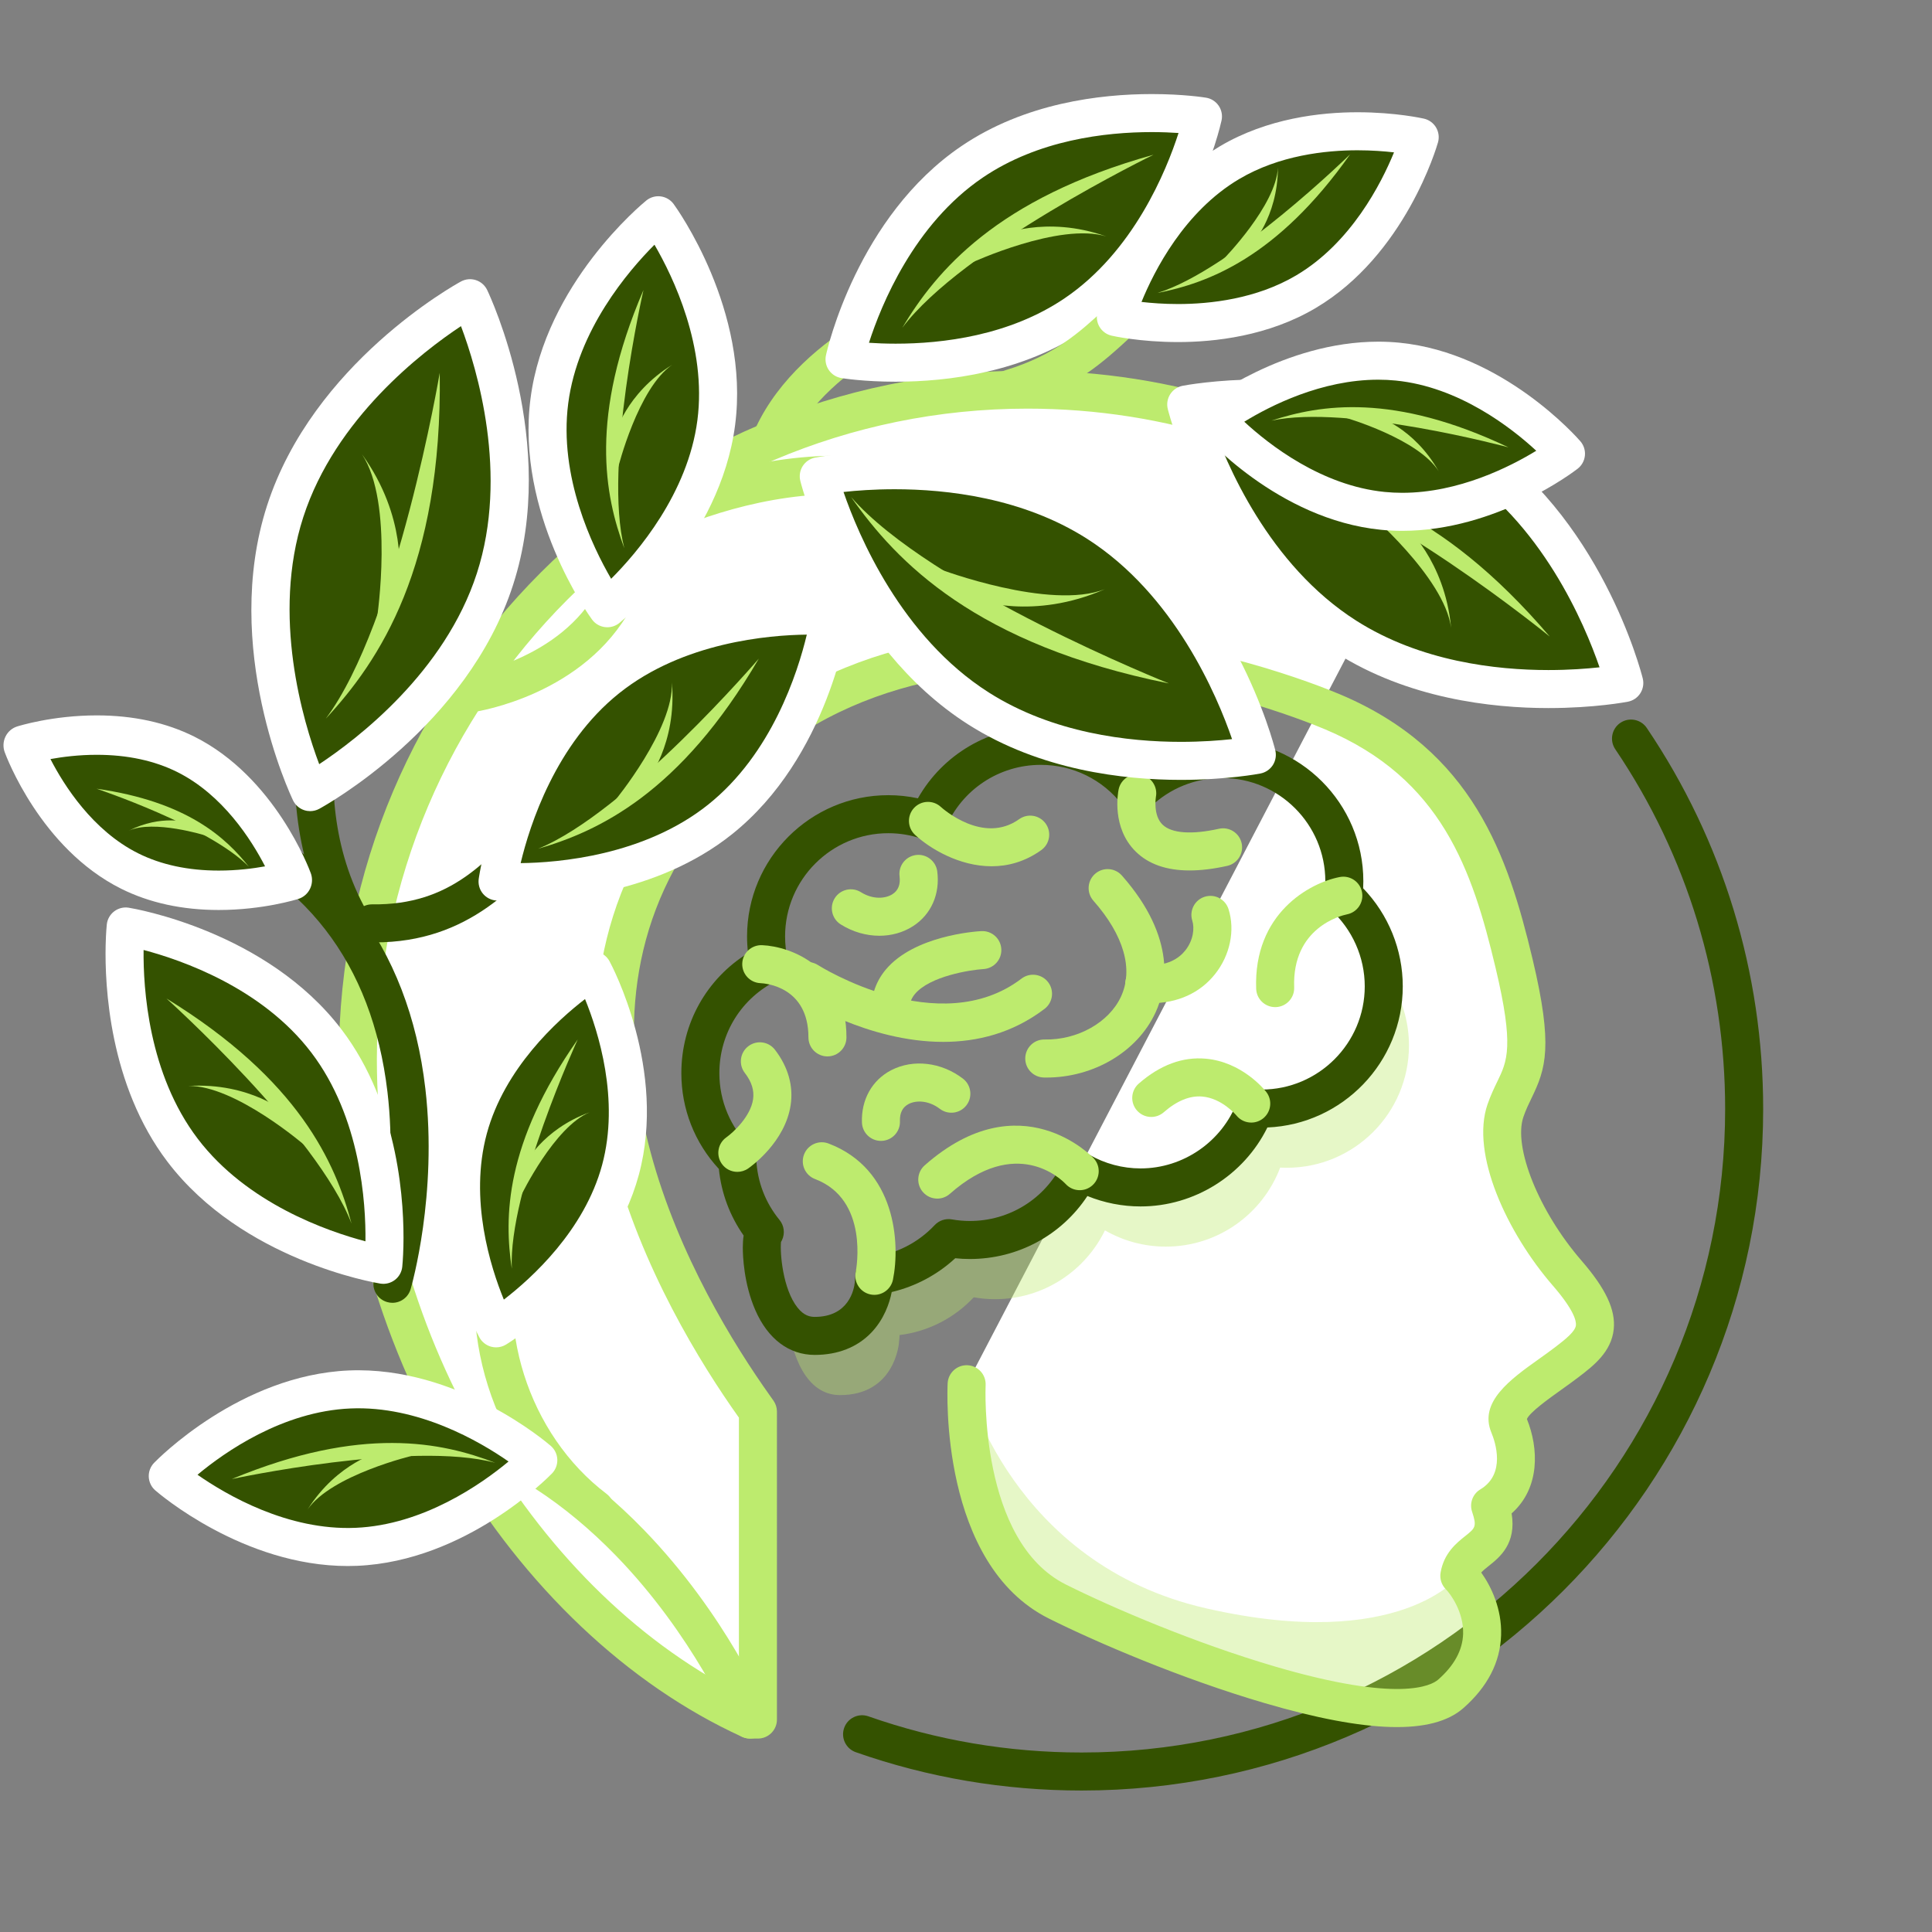 <?xml version="1.0" encoding="UTF-8" standalone="no"?>
<!-- Created with Inkscape (http://www.inkscape.org/) -->

<svg
   version="1.1"
   id="svg2"
   width="300"
   height="300"
   viewBox="0 0 300 300"
   sodipodi:docname="logo.svg"
   inkscape:version="1.2.2 (b0a8486541, 2022-12-01)"
   xmlns:inkscape="http://www.inkscape.org/namespaces/inkscape"
   xmlns:sodipodi="http://sodipodi.sourceforge.net/DTD/sodipodi-0.dtd"
   xmlns="http://www.w3.org/2000/svg"
   xmlns:svg="http://www.w3.org/2000/svg">
  <rect x="0" y="0" width="300" height="300" fill="#808080" stroke="none"/>
  <defs
     id="defs6">
    <clipPath
       clipPathUnits="userSpaceOnUse"
       id="clipPath124">
      <path
         d="M 0,500 H 500 V 0 H 0 Z"
         id="path122" />
    </clipPath>
  </defs>
  <sodipodi:namedview
     id="namedview4"
     pagecolor="#ffffff"
     bordercolor="#666666"
     borderopacity="1.0"
     inkscape:showpageshadow="2"
     inkscape:pageopacity="0.0"
     inkscape:pagecheckerboard="0"
     inkscape:deskcolor="#d1d1d1"
     showgrid="false"
     inkscape:zoom="0.91747102"
     inkscape:cx="232.7049"
     inkscape:cy="306.2767"
     inkscape:window-width="1920"
     inkscape:window-height="1011"
     inkscape:window-x="0"
     inkscape:window-y="32"
     inkscape:window-maximized="1"
     inkscape:current-layer="g120">
    <inkscape:page
       x="0"
       y="0"
       id="page8"
       width="300"
       height="300" />
  </sodipodi:namedview>
  <g
     id="g10"
     inkscape:groupmode="layer"
     inkscape:label="Page 1"
     transform="matrix(1.333,0,0,-1.333,-34.69,610.344)">
    <g
       id="g118">
      <g
         id="g120"
         clip-path="url(#clipPath124)">
        <g
           id="g126"
           transform="matrix(0.546,0,0,0.546,138.621,296.616)">
          <path
             d="m 0,0 c 0,0 -1.825,-35.768 19.344,-46.352 21.169,-10.584 71.902,-30.294 83.946,-19.709 12.043,10.584 4.744,22.264 1.825,25.184 1.095,6.57 9.854,5.109 6.569,14.963 7.3,4.381 5.841,12.773 4.015,17.156 -1.824,4.379 6.205,8.758 12.409,13.504 6.206,4.742 9.49,8.029 0,18.977 -9.488,10.951 -16.06,26.281 -13.139,34.673 2.92,8.396 7.3,8.396 1.824,31.39 -5.474,22.993 -12.774,42.702 -38.686,53.651 C 52.193,154.388 -20.805,174.461 -60.222,120.81 -99.64,67.155 -48.542,0 -44.527,-5.84 v -65.699 h -1.691 c -49.358,22.502 -83.665,83.092 -83.665,140.876 0,78.9 63.962,142.862 142.863,142.862 31.253,0 60.163,-10.036 83.683,-27.061"
             style="fill:#ffffff;fill-opacity:1;fill-rule:nonzero;stroke:none"
             id="path128" />
        </g>
        <g
           id="g130"
           transform="matrix(0.546,0,0,0.546,152.024,249.297)"
           style="fill:#345200;fill-opacity:1">
          <path
             d="m 0,0 c -16.523,0 -32.737,2.75 -48.188,8.176 -2.114,0.742 -3.226,3.056 -2.483,5.172 0.742,2.113 3.057,3.222 5.171,2.482 14.585,-5.121 29.895,-7.719 45.5,-7.719 75.702,0 137.29,61.588 137.29,137.291 0,27.514 -8.106,54.056 -23.444,76.759 -1.254,1.856 -0.766,4.377 1.09,5.631 1.856,1.253 4.377,0.767 5.631,-1.09 16.248,-24.049 24.835,-52.161 24.835,-81.3 C 145.402,65.227 80.176,0 0,0"
             style="fill:#345200;fill-opacity:1;fill-rule:nonzero;stroke:none"
             id="path132" />
        </g>
        <g
           id="g134"
           transform="matrix(0.546,0,0,0.546,116.096,404.967)"
           style="fill:#bdeb6e;fill-opacity:1">
          <path
             d="m 0,0 c -0.579,0 -1.167,0.125 -1.727,0.388 -2.026,0.955 -2.894,3.372 -1.94,5.398 9.869,20.94 37.072,30.133 38.225,30.515 2.126,0.706 4.421,-0.451 5.125,-2.578 C 40.385,31.596 39.231,29.303 37.106,28.6 36.798,28.496 12.031,20.066 3.672,2.328 2.98,0.86 1.521,0 0,0"
             style="fill:#bdeb6e;fill-opacity:1;fill-rule:nonzero;stroke:none"
             id="path136" />
        </g>
        <g
           id="g138"
           transform="matrix(0.546,0,0,0.546,196.001,274.302)">
          <path
             d="m 0,0 c 2.919,-2.92 10.219,-14.6 -1.825,-25.184 -12.044,-10.586 -62.777,9.125 -83.946,19.709 -21.169,10.584 -19.344,46.352 -19.344,46.352 0,0 9.666,-38.34 51.128,-47.805 C -12.526,-16.393 0,0 0,0"
             style="fill:#bdea6e;fill-opacity:0.38;fill-rule:nonzero;stroke:none"
             id="path140" />
        </g>
        <g
           id="g142"
           transform="matrix(0.546,0,0,0.546,114.314,255.35)">
          <path
             d="m 0,0 h -1.691 c -0.58,0 -1.155,0.125 -1.683,0.365 -24.367,11.11 -46.442,32.01 -62.158,58.85 -15.4,26.297 -23.88,56.738 -23.88,85.718 0,81.01 65.908,146.919 146.919,146.919 31.149,0 60.908,-9.625 86.061,-27.833 1.815,-1.314 2.221,-3.849 0.908,-5.664 -1.314,-1.815 -3.848,-2.222 -5.665,-0.907 -23.76,17.199 -51.874,26.291 -81.304,26.291 -76.538,0 -138.807,-62.268 -138.807,-138.806 0,-56.341 32.242,-112.378 77.244,-135.236 v 58.772 c -16.395,23.052 -50.574,81.791 -14.907,130.338 46.024,62.643 133.367,28.107 143.176,23.963 28.331,-11.972 35.816,-34.452 41.054,-56.449 4.443,-18.661 2.816,-23.427 -0.208,-29.659 -0.617,-1.273 -1.201,-2.476 -1.731,-4.002 -2.246,-6.455 3.304,-20.219 12.373,-30.683 5.186,-5.985 7.31,-10.497 6.887,-14.631 -0.5,-4.885 -4.376,-7.846 -7.49,-10.227 -1.242,-0.951 -2.542,-1.877 -3.798,-2.773 -2.496,-1.782 -6.614,-4.719 -7.237,-6.174 2.501,-6.182 2.888,-14.67 -3.261,-20.139 1.069,-6.469 -2.573,-9.367 -4.861,-11.187 -0.749,-0.596 -1.267,-1.026 -1.624,-1.426 2.137,-2.984 4.422,-7.775 4.242,-13.348 C 158.373,16.271 155.66,11.027 150.495,6.488 143.985,0.77 130.127,1.119 108.127,7.559 90.41,12.744 72.237,20.527 62.057,25.615 38.784,37.254 40.396,74.234 40.477,75.803 c 0.114,2.236 2.032,3.959 4.257,3.843 2.236,-0.115 3.957,-2.017 3.845,-4.253 -0.017,-0.332 -1.419,-33.258 17.107,-42.522 9.878,-4.939 27.518,-12.494 44.72,-17.527 26.363,-7.715 33.251,-4.065 34.733,-2.762 3.414,3 5.2,6.279 5.313,9.75 0.148,4.621 -2.676,8.518 -3.678,9.518 -0.927,0.927 -1.349,2.244 -1.133,3.535 0.698,4.187 3.437,6.367 5.249,7.808 2.15,1.711 2.536,2.018 1.474,5.207 -0.602,1.803 0.131,3.782 1.761,4.76 5.498,3.299 3.194,10.11 2.357,12.117 -2.718,6.526 4.096,11.385 10.107,15.672 1.203,0.858 2.446,1.744 3.582,2.614 2.216,1.695 4.215,3.32 4.347,4.611 0.096,0.928 -0.421,3.267 -4.947,8.488 -9.7,11.195 -17.592,28.068 -13.905,38.664 0.686,1.975 1.434,3.516 2.094,4.876 2.098,4.324 3.615,7.447 -0.385,24.239 -4.954,20.806 -11.458,40.352 -36.32,50.856 -9.204,3.889 -91.143,36.334 -133.481,-21.294 -32.555,-44.312 -0.347,-99.294 15.012,-120.878 0.328,-0.461 0.583,-0.82 0.756,-1.07 0.465,-0.678 0.714,-1.479 0.714,-2.299 V 4.057 C 4.056,1.816 2.24,0 0,0"
             style="fill:#bdeb6e;fill-opacity:1;fill-rule:nonzero;stroke:none"
             id="path144" />
        </g>
        <g
           id="g146"
           transform="matrix(0.546,0,0,0.546,182.829,383.704)"
           style="fill:#345200;fill-opacity:1">
          <path
             d="m 0,0 c -25.812,16.41 -34.112,49.561 -34.112,49.561 0,0 33.538,6.543 59.35,-9.872 C 51.05,23.276 59.351,-9.873 59.351,-9.873 59.351,-9.873 25.809,-16.415 0,0"
             style="fill:#345200;fill-opacity:1;fill-rule:nonzero;stroke:none"
             id="path148" />
        </g>
        <g
           id="g150"
           transform="matrix(0.546,0,0,0.546,167.092,408.928)">
          <path
             d="m 0,0 c 3.173,-9.221 12.288,-30.886 31.004,-42.785 13.681,-8.701 29.836,-10.528 40.98,-10.528 4.427,0 8.204,0.29 10.911,0.584 C 79.723,-43.508 70.606,-21.843 51.89,-9.941 38.211,-1.242 22.057,0.584 10.914,0.584 6.484,0.584 2.708,0.295 0,0 m 71.984,-61.424 c -12.221,0 -30.007,2.046 -45.333,11.794 -26.867,17.081 -35.514,50.579 -35.87,51.997 -0.269,1.079 -0.085,2.223 0.513,3.161 0.597,0.94 1.554,1.592 2.646,1.805 0.286,0.056 7.098,1.363 16.974,1.363 12.219,0 30.003,-2.046 45.329,-11.792 26.868,-17.085 35.516,-50.583 35.87,-52 0.271,-1.08 0.085,-2.223 -0.512,-3.162 -0.597,-0.939 -1.553,-1.592 -2.646,-1.805 -0.285,-0.055 -7.099,-1.361 -16.971,-1.361"
             style="fill:#ffffff;fill-opacity:1;fill-rule:nonzero;stroke:none"
             id="path152" />
        </g>
        <g
           id="g154"
           transform="matrix(0.546,0,0,0.546,174.417,402.676)"
           style="fill:#bdeb6e;fill-opacity:1">
          <path
             d="M 0,0 C 14.665,-1.519 35.186,-6.956 58.861,-34.72 58.861,-34.72 21.948,-4.643 0,0"
             style="fill:#bdeb6e;fill-opacity:1;fill-rule:nonzero;stroke:none"
             id="path156" />
        </g>
        <g
           id="g158"
           transform="matrix(0.546,0,0,0.546,185.195,398.355)"
           style="fill:#bdeb6e;fill-opacity:1">
          <path
             d="M 0,0 C 0,0 16.603,-14.079 18.071,-24.917 16.703,-10.406 8.153,-3.103 8.153,-3.103 Z"
             style="fill:#bdeb6e;fill-opacity:1;fill-rule:nonzero;stroke:none"
             id="path160" />
        </g>
        <g
           id="g162"
           transform="matrix(0.546,0,0,0.546,116.005,310.885)"
           style="fill:#bdeb6e;fill-opacity:1">
          <path
             d="M 0,0 C -0.076,2.434 0.194,4.115 0.624,4.111 -0.367,5.32 -1.237,6.631 -2,8.006 -1.759,5.184 -1.07,2.494 0,0"
             style="fill:#bdeb6e;fill-opacity:1;fill-rule:nonzero;stroke:none"
             id="path164" />
        </g>
        <g
           id="g166"
           transform="matrix(0.546,0,0,0.546,113.143,321.441)">
          <path
             d="m 0,0 c -1.819,1.773 -3.382,3.811 -4.625,6.051 0.517,-6 3.062,-11.42 6.952,-15.569 C 0.991,-6.592 0.166,-3.385 0,0"
             style="fill:#caf9f4;fill-opacity:1;fill-rule:nonzero;stroke:none"
             id="path168" />
        </g>
        <g
           id="g170"
           transform="matrix(0.546,0,0,0.546,185.392,350.521)"
           style="fill:#bdeb6e;fill-opacity:1">
          <path
             d="M 0,0 C -0.478,3.077 -1.495,5.975 -2.949,8.598 -2.885,7.853 -2.845,7.102 -2.845,6.341 -2.845,5.297 -2.914,4.271 -3.032,3.26 -1.931,2.264 -0.919,1.17 0,0"
             style="fill:#bdeb6e;fill-opacity:1;fill-rule:nonzero;stroke:none"
             id="path172" />
        </g>
        <g
           id="g174"
           transform="matrix(0.546,0,0,0.546,188.374,342.965)"
           style="fill:#bdeb6e;fill-opacity:0.38">
          <path
             d="m 0,0 c 0.063,-0.742 0.104,-1.49 0.104,-2.248 0,-14.402 -11.675,-26.077 -26.076,-26.077 -0.469,0 -0.936,0.013 -1.4,0.039 -3.724,-9.854 -13.24,-16.861 -24.396,-16.861 -4.731,0 -9.164,1.265 -12.989,3.468 -4.229,-8.691 -13.144,-14.685 -23.461,-14.685 -1.546,0 -3.058,0.142 -4.53,0.4 -4.071,-4.344 -9.61,-7.287 -15.827,-8.049 0.001,-0.273 -0.061,-0.935 -0.096,-1.248 0.023,-0.459 -0.864,-11.564 -12.615,-11.564 -3.633,0 -6.187,2.14 -7.937,5.092 0.746,-6.526 3.668,-15.457 11.092,-15.457 11.751,0 12.638,11.105 12.615,11.564 0.034,0.313 0.097,0.975 0.096,1.248 6.216,0.76 11.755,3.705 15.828,8.049 1.471,-0.258 2.984,-0.4 4.529,-0.4 10.316,0 19.231,5.994 23.46,14.685 3.826,-2.203 8.259,-3.469 12.99,-3.469 11.156,0 20.672,7.008 24.396,16.862 0.463,-0.026 0.931,-0.039 1.4,-0.039 14.401,0 26.076,11.673 26.076,26.077 C 3.259,-8.035 2.071,-3.739 0,0"
             style="fill:#bdeb6e;fill-opacity:0.38;fill-rule:nonzero;stroke:none"
             id="path176" />
        </g>
        <g
           id="g178"
           transform="matrix(0.546,0,0,0.546,115.387,312.162)"
           style="fill:#345200;fill-opacity:1">
          <path
             d="m 0,0 c -0.16,-0.02 -0.323,-0.031 -0.487,-0.031 0.168,0 0.33,0.011 0.487,0.031 m 2.957,1.898 c -0.238,-2.427 0.396,-10.043 3.508,-13.984 1.402,-1.775 2.714,-2.002 3.7,-2.002 7.289,0 8.381,5.891 8.541,7.363 0,0.133 0.005,0.27 0.017,0.411 0.011,0.127 0.027,0.253 0.047,0.375 0.022,0.209 0.045,0.47 0.051,0.636 -0.013,2.059 1.519,3.746 3.563,3.996 5.092,0.623 9.836,3.037 13.36,6.797 0.936,0.998 2.312,1.457 3.657,1.221 1.289,-0.225 2.578,-0.338 3.832,-0.338 8.499,0 16.091,4.752 19.813,12.402 0.494,1.012 1.383,1.774 2.458,2.104 1.078,0.33 2.24,0.197 3.214,-0.363 3.326,-1.914 7.118,-2.928 10.965,-2.928 9.104,0 17.383,5.723 20.603,14.24 0.624,1.652 2.234,2.721 4.009,2.615 0.392,-0.019 0.788,-0.031 1.184,-0.031 12.142,0 22.021,9.878 22.021,22.021 0,6.212 -2.647,12.168 -7.263,16.339 -0.975,0.881 -1.462,2.179 -1.309,3.483 0.109,0.915 0.16,1.768 0.16,2.607 0,12.142 -9.879,22.021 -22.02,22.021 -5.722,0 -11.146,-2.191 -15.274,-6.168 -0.828,-0.798 -1.957,-1.206 -3.106,-1.124 -1.147,0.083 -2.207,0.649 -2.913,1.558 -4.209,5.426 -10.552,8.538 -17.4,8.538 -8.898,0 -16.872,-5.302 -20.315,-13.508 -0.826,-1.97 -3.036,-2.96 -5.057,-2.268 -2.31,0.793 -4.717,1.195 -7.154,1.195 -12.142,0 -22.019,-9.877 -22.019,-22.019 0,-1.611 0.18,-3.236 0.537,-4.83 0.41,-1.832 -0.492,-3.707 -2.179,-4.53 -7.636,-3.726 -12.379,-11.314 -12.379,-19.8 0,-5.986 2.365,-11.585 6.659,-15.771 0.734,-0.715 1.17,-1.681 1.219,-2.705 C -2.081,14.713 -0.368,10.268 2.64,6.596 3.634,5.383 3.84,3.707 3.169,2.289 3.105,2.154 3.034,2.025 2.957,1.898 m 7.208,-24.099 c -5.492,0 -9.997,3.389 -12.683,9.541 -2.481,5.683 -2.673,11.67 -2.673,13.369 0,0.945 0.059,1.799 0.176,2.562 -2.961,4.219 -4.766,9.067 -5.282,14.208 -5.175,5.583 -8.006,12.785 -8.006,20.448 0,10.576 5.382,20.13 14.233,25.601 -0.141,1.184 -0.213,2.373 -0.213,3.559 0,16.614 13.517,30.132 30.132,30.132 2.13,0 4.245,-0.225 6.317,-0.67 5.309,9.368 15.246,15.25 26.209,15.25 7.96,0 15.418,-3.07 21.013,-8.538 5.117,3.72 11.261,5.733 17.68,5.733 16.615,0 30.133,-13.516 30.133,-30.132 0,-0.5 -0.014,-1.002 -0.04,-1.508 5.393,-5.596 8.451,-13.11 8.451,-20.921 0,-16.197 -12.845,-29.451 -28.883,-30.109 C 101.708,16.141 91.176,9.477 79.683,9.477 75.782,9.477 71.92,10.238 68.329,11.699 62.786,3.32 53.493,-1.74 43.233,-1.74 c -1.023,0 -2.06,0.054 -3.099,0.164 -3.826,-3.535 -8.508,-6.022 -13.555,-7.211 -0.455,-2.338 -1.627,-5.815 -4.366,-8.668 -2.977,-3.106 -7.143,-4.746 -12.048,-4.746"
             style="fill:#345200;fill-opacity:1;fill-rule:nonzero;stroke:none"
             id="path180" />
        </g>
        <g
           id="g182"
           transform="matrix(0.546,0,0,0.546,141.533,356.962)"
           style="fill:#bdeb6e;fill-opacity:1">
          <path
             d="m 0,0 c -6.913,0 -13.169,3.78 -16.329,6.702 -1.645,1.521 -1.746,4.087 -0.225,5.732 1.518,1.641 4.078,1.745 5.721,0.233 0.401,-0.363 9.067,-8.081 16.714,-2.62 1.821,1.303 4.355,0.88 5.658,-0.943 C 12.841,7.281 12.418,4.748 10.596,3.446 7.105,0.953 3.471,0 0,0"
             style="fill:#bdeb6e;fill-opacity:1;fill-rule:nonzero;stroke:none"
             id="path184" />
        </g>
        <g
           id="g186"
           transform="matrix(0.546,0,0,0.546,164.596,356.474)"
           style="fill:#bdeb6e;fill-opacity:1">
          <path
             d="m 0,0 c -4.91,0 -8.752,1.339 -11.472,4.01 -5.156,5.061 -3.836,12.434 -3.669,13.259 0.447,2.195 2.591,3.611 4.783,3.168 2.185,-0.445 3.6,-2.568 3.173,-4.752 -0.02,-0.12 -0.633,-3.929 1.421,-5.912 C -3.835,7.911 0.44,7.598 6.269,8.896 8.461,9.38 10.623,8.002 11.108,5.815 11.594,3.629 10.216,1.462 8.029,0.976 5.098,0.324 2.42,0 0,0"
             style="fill:#bdeb6e;fill-opacity:1;fill-rule:nonzero;stroke:none"
             id="path188" />
        </g>
        <g
           id="g190"
           transform="matrix(0.546,0,0,0.546,171.781,327.105)"
           style="fill:#bdeb6e;fill-opacity:1">
          <path
             d="m 0,0 c -1.187,0 -2.362,0.518 -3.162,1.512 -0.087,0.105 -3.106,3.693 -7.313,4.043 -2.637,0.224 -5.397,-0.907 -8.189,-3.352 -1.686,-1.474 -4.248,-1.305 -5.724,0.383 -1.475,1.685 -1.304,4.248 0.382,5.724 4.547,3.978 9.375,5.766 14.318,5.319 7.6,-0.687 12.344,-6.4 12.86,-7.049 C 4.566,4.826 4.274,2.275 2.521,0.881 1.775,0.287 0.885,0 0,0"
             style="fill:#bdeb6e;fill-opacity:1;fill-rule:nonzero;stroke:none"
             id="path192" />
        </g>
        <g
           id="g194"
           transform="matrix(0.546,0,0,0.546,122.412,334.813)"
           style="fill:#bdeb6e;fill-opacity:1">
          <path
             d="m 0,0 c -2.24,0 -4.056,1.815 -4.056,4.056 0,10.823 -9.191,11.526 -10.238,11.571 -2.239,0.096 -3.976,1.987 -3.881,4.225 0.095,2.238 1.991,3.96 4.225,3.879 C -7.722,23.466 4.056,19.013 4.056,4.056 4.056,1.815 2.24,0 0,0"
             style="fill:#bdeb6e;fill-opacity:1;fill-rule:nonzero;stroke:none"
             id="path196" />
        </g>
        <g
           id="g198"
           transform="matrix(0.546,0,0,0.546,111.917,321.363)"
           style="fill:#bdeb6e;fill-opacity:1">
          <path
             d="m 0,0 c -1.281,0 -2.541,0.605 -3.33,1.736 -1.279,1.832 -0.834,4.356 0.994,5.639 1.397,0.992 5.134,4.375 5.689,8.092 0.283,1.894 -0.293,3.741 -1.76,5.641 -1.368,1.775 -1.04,4.322 0.734,5.69 1.773,1.368 4.32,1.04 5.689,-0.734 2.821,-3.657 3.98,-7.757 3.351,-11.855 C 10.17,6.41 3.118,1.289 2.317,0.73 1.61,0.238 0.801,0 0,0"
             style="fill:#bdeb6e;fill-opacity:1;fill-rule:nonzero;stroke:none"
             id="path200" />
        </g>
        <g
           id="g202"
           transform="matrix(0.546,0,0,0.546,135.206,318.248)"
           style="fill:#bdeb6e;fill-opacity:1">
          <path
             d="M 0,0 C -1.124,0 -2.242,0.465 -3.045,1.375 -4.525,3.055 -4.363,5.617 -2.684,7.1 17.79,25.144 33.227,8.76 33.379,8.592 34.892,6.941 34.78,4.375 33.127,2.861 31.484,1.355 28.931,1.459 27.416,3.094 26.358,4.211 16.823,13.479 2.681,1.014 1.909,0.334 0.953,0 0,0"
             style="fill:#bdeb6e;fill-opacity:1;fill-rule:nonzero;stroke:none"
             id="path204" />
        </g>
        <g
           id="g206"
           transform="matrix(0.546,0,0,0.546,174.565,340.554)"
           style="fill:#bdeb6e;fill-opacity:1">
          <path
             d="m 0,0 c -2.174,-0.001 -3.973,1.722 -4.051,3.911 -0.574,16.058 11.417,22.619 17.838,23.845 2.206,0.419 4.326,-1.024 4.745,-3.224 0.419,-2.192 -1.013,-4.31 -3.202,-4.74 C 14.104,19.539 3.599,16.991 4.056,4.2 4.136,1.962 2.386,0.082 0.147,0.002 0.099,0.001 0.049,0 0,0"
             style="fill:#bdeb6e;fill-opacity:1;fill-rule:nonzero;stroke:none"
             id="path208" />
        </g>
        <g
           id="g210"
           transform="matrix(0.546,0,0,0.546,127.877,307.037)"
           style="fill:#bdeb6e;fill-opacity:1">
          <path
             d="m 0,0 c -0.269,0 -0.541,0.025 -0.813,0.082 -2.192,0.445 -3.608,2.58 -3.168,4.773 0.13,0.663 2.884,15.459 -8.674,19.852 -2.094,0.795 -3.146,3.139 -2.35,5.232 0.796,2.094 3.137,3.147 5.232,2.35 C 4.657,26.807 5.526,10.895 3.97,3.248 3.579,1.324 1.888,0 0,0"
             style="fill:#bdeb6e;fill-opacity:1;fill-rule:nonzero;stroke:none"
             id="path212" />
        </g>
        <g
           id="g214"
           transform="matrix(0.546,0,0,0.546,135.899,336.505)"
           style="fill:#bdeb6e;fill-opacity:1">
          <path
             d="m 0,0 c -16.021,0 -30.257,9.016 -31.112,9.567 -1.883,1.214 -2.424,3.725 -1.21,5.607 1.213,1.881 3.721,2.423 5.604,1.212 0.305,-0.196 25.845,-16.268 43.421,-2.887 1.781,1.357 4.327,1.013 5.684,-0.77 C 23.744,10.946 23.398,8.401 21.616,7.044 14.754,1.82 7.196,0 0,0"
             style="fill:#bdeb6e;fill-opacity:1;fill-rule:nonzero;stroke:none"
             id="path216" />
        </g>
        <g
           id="g218"
           transform="matrix(0.546,0,0,0.546,129.789,337.437)"
           style="fill:#bdeb6e;fill-opacity:1">
          <path
             d="m 0,0 c -2.025,0 -3.777,1.516 -4.022,3.577 -0.451,3.787 0.574,7.295 2.962,10.146 6.025,7.186 18.914,8.121 20.363,8.203 2.244,0.123 4.154,-1.581 4.281,-3.818 0.127,-2.234 -1.579,-4.149 -3.812,-4.28 C 16.992,13.66 8.343,12.323 5.151,8.504 4.201,7.367 3.846,6.106 4.033,4.537 4.298,2.313 2.709,0.294 0.485,0.029 0.322,0.01 0.16,0 0,0"
             style="fill:#bdeb6e;fill-opacity:1;fill-rule:nonzero;stroke:none"
             id="path220" />
        </g>
        <g
           id="g222"
           transform="matrix(0.546,0,0,0.546,147.913,332.35)"
           style="fill:#bdeb6e;fill-opacity:1">
          <path
             d="m 0,0 c -0.174,0 -0.349,0.002 -0.523,0.006 -2.24,0.043 -4.021,1.892 -3.979,4.133 0.042,2.239 1.889,4.032 4.132,3.978 7.022,-0.14 13.737,3.629 16.29,9.146 2.699,5.837 0.609,13.106 -5.888,20.469 -1.482,1.68 -1.322,4.244 0.358,5.725 1.679,1.482 4.242,1.321 5.724,-0.357 C 27.928,29.711 25.676,19.031 23.282,13.856 19.426,5.522 10.114,0 0,0"
             style="fill:#bdeb6e;fill-opacity:1;fill-rule:nonzero;stroke:none"
             id="path224" />
        </g>
        <g
           id="g226"
           transform="matrix(0.546,0,0,0.546,160.12,341.013)"
           style="fill:#bdeb6e;fill-opacity:1">
          <path
             d="m 0,0 c -0.59,0 -1.189,0.024 -1.797,0.072 -2.233,0.176 -3.9,2.129 -3.724,4.363 0.177,2.233 2.131,3.903 4.364,3.723 4.648,-0.364 7.16,1.483 8.445,3.098 1.729,2.175 1.993,4.761 1.488,6.36 -0.673,2.136 0.511,4.414 2.646,5.089 2.141,0.677 4.415,-0.511 5.09,-2.646 1.427,-4.52 0.326,-9.828 -2.875,-13.851 C 10.425,2.169 5.63,0 0,0"
             style="fill:#bdeb6e;fill-opacity:1;fill-rule:nonzero;stroke:none"
             id="path228" />
        </g>
        <g
           id="g230"
           transform="matrix(0.546,0,0,0.546,128.643,324.972)"
           style="fill:#bdeb6e;fill-opacity:1">
          <path
             d="m 0,0 c -2.171,0 -3.97,1.719 -4.051,3.906 -0.18,4.875 2.15,9.05 6.233,11.169 4.682,2.429 10.69,1.729 15.299,-1.783 1.783,-1.357 2.127,-3.903 0.77,-5.685 C 16.894,5.824 14.349,5.482 12.567,6.838 10.147,8.682 7.482,8.688 5.916,7.873 4.616,7.199 3.991,5.965 4.056,4.205 4.139,1.967 2.392,0.086 0.152,0.002 0.102,0 0.05,0 0,0"
             style="fill:#bdeb6e;fill-opacity:1;fill-rule:nonzero;stroke:none"
             id="path232" />
        </g>
        <g
           id="g234"
           transform="matrix(0.546,0,0,0.546,128.46,348.867)"
           style="fill:#bdeb6e;fill-opacity:1">
          <path
             d="m 0,0 c -2.796,0 -5.673,0.81 -8.24,2.42 -1.898,1.189 -2.471,3.693 -1.281,5.591 1.189,1.898 3.692,2.472 5.591,1.281 2.576,-1.615 5.23,-1.378 6.717,-0.427 1.234,0.789 1.745,2.074 1.521,3.822 -0.287,2.221 1.284,4.253 3.505,4.54 2.218,0.285 4.255,-1.285 4.541,-3.506 C 12.977,8.881 11.034,4.512 7.16,2.032 5.039,0.675 2.553,0 0,0"
             style="fill:#bdeb6e;fill-opacity:1;fill-rule:nonzero;stroke:none"
             id="path236" />
        </g>
        <g
           id="g238"
           transform="matrix(0.546,0,0,0.546,94.697,391.397)"
           style="fill:#bdeb6e;fill-opacity:1">
          <path
             d="m 0,0 c -1.297,0 -2.571,0.62 -3.356,1.772 -1.26,1.851 -0.785,4.372 1.064,5.633 1.615,1.102 39.999,26.825 79.919,13.102 2.119,-0.728 3.246,-3.035 2.518,-5.154 C 79.417,13.234 77.108,12.105 74.991,12.836 38.972,25.216 2.641,0.948 2.278,0.702 1.58,0.228 0.786,0 0,0"
             style="fill:#bdeb6e;fill-opacity:1;fill-rule:nonzero;stroke:none"
             id="path240" />
        </g>
        <g
           id="g242"
           transform="matrix(0.546,0,0,0.546,139.27,439.023)"
           style="fill:#345200;fill-opacity:1">
          <path
             d="m 0,0 c 21.117,14.313 49.238,9.672 49.238,9.672 0,0 -6.113,-27.835 -27.233,-42.147 -21.12,-14.311 -49.241,-9.671 -49.241,-9.671 0,0 6.115,27.838 27.236,42.146"
             style="fill:#345200;fill-opacity:1;fill-rule:nonzero;stroke:none"
             id="path244" />
        </g>
        <g
           id="g246"
           transform="matrix(0.546,0,0,0.546,127.249,417.943)">
          <path
             d="m 0,0 c 1.581,-0.108 3.514,-0.192 5.702,-0.192 9.921,0 24.229,1.68 36.049,9.69 14.693,9.956 21.696,27.19 24.294,35.258 -1.581,0.108 -3.513,0.193 -5.701,0.193 -9.921,0 -24.228,-1.681 -36.047,-9.691 C 9.604,25.304 2.599,8.068 0,0 m 5.702,-8.305 c -6.819,0 -11.386,0.741 -11.577,0.772 -1.098,0.181 -2.073,0.805 -2.697,1.726 -0.624,0.922 -0.843,2.06 -0.604,3.146 0.264,1.202 6.717,29.592 28.922,44.635 13.522,9.164 29.541,11.088 40.598,11.088 6.819,0 11.385,-0.741 11.575,-0.773 1.099,-0.181 2.075,-0.805 2.699,-1.726 0.624,-0.921 0.841,-2.058 0.603,-3.146 C 74.958,46.216 68.505,17.829 46.302,2.783 32.779,-6.382 16.759,-8.305 5.702,-8.305"
             style="fill:#ffffff;fill-opacity:1;fill-rule:nonzero;stroke:none"
             id="path248" />
        </g>
        <g
           id="g250"
           transform="matrix(0.546,0,0,0.546,187.108,398.364)">
          <path
             d="m 0,0 c -20.705,2.054 -35.907,19.641 -35.907,19.641 0,0 18.361,14.255 39.068,12.198 C 23.866,29.784 39.068,12.197 39.068,12.197 39.068,12.197 20.705,-2.058 0,0"
             style="fill:#345200;fill-opacity:1;fill-rule:nonzero;stroke:none"
             id="path252" />
        </g>
        <g
           id="g254"
           transform="matrix(0.546,0,0,0.546,170.967,408.746)">
          <path
             d="m 0,0 c 5.28,-4.884 16.47,-13.643 29.972,-14.982 1.222,-0.122 2.482,-0.183 3.743,-0.183 12.053,0 23.009,5.568 28.581,8.973 C 57.013,-1.308 45.826,7.445 32.331,8.784 31.108,8.906 29.85,8.968 28.59,8.968 16.479,8.968 5.552,3.404 0,0 m 33.715,-23.277 c -1.527,0 -3.057,0.075 -4.546,0.222 -22.061,2.189 -37.91,20.257 -38.574,21.025 -0.729,0.842 -1.077,1.945 -0.968,3.052 0.109,1.108 0.67,2.122 1.549,2.804 0.697,0.541 17.303,13.254 37.414,13.254 1.526,0 3.055,-0.075 4.542,-0.223 22.061,-2.19 37.912,-20.257 38.576,-21.026 0.728,-0.842 1.077,-1.945 0.967,-3.054 -0.11,-1.106 -0.67,-2.12 -1.548,-2.802 -0.697,-0.541 -17.305,-13.252 -37.412,-13.252"
             style="fill:#ffffff;fill-opacity:1;fill-rule:nonzero;stroke:none"
             id="path256" />
        </g>
        <g
           id="g258"
           transform="matrix(0.546,0,0,0.546,143.815,410.421)"
           style="fill:#bdeb6e;fill-opacity:1">
          <path
             d="m 0,0 c -1.741,0 -3.351,1.13 -3.882,2.883 -0.647,2.144 0.566,4.408 2.709,5.056 10.438,3.156 15.891,8.191 21.163,13.059 7.18,6.63 14.604,13.485 32.506,13.855 2.242,0.034 4.093,-1.733 4.139,-3.972 0.046,-2.24 -1.733,-4.093 -3.972,-4.139 C 37.838,26.437 32.39,21.406 25.493,15.038 19.824,9.804 13.398,3.87 1.176,0.175 0.784,0.057 0.389,0 0,0"
             style="fill:#bdeb6e;fill-opacity:1;fill-rule:nonzero;stroke:none"
             id="path260" />
        </g>
        <g
           id="g262"
           transform="matrix(0.546,0,0,0.546,69.683,348.095)"
           style="fill:#345200;fill-opacity:1">
          <path
             d="m 0,0 c -0.217,0 -0.435,0.001 -0.654,0.004 -2.241,0.03 -4.032,1.869 -4.003,4.109 0.03,2.222 1.84,4.003 4.055,4.003 0.018,0 0.036,0 0.054,-10e-4 16.732,-0.215 24.883,9.242 34.37,20.198 8.338,9.631 16.961,19.589 31.943,22.541 2.198,0.435 4.331,-0.999 4.763,-3.197 0.433,-2.197 -0.997,-4.33 -3.195,-4.762 C 55.088,40.482 47.737,31.992 39.954,23.004 30.611,12.214 20.035,0 0,0"
             style="fill:#345200;fill-opacity:1;fill-rule:nonzero;stroke:none"
             id="path264" />
        </g>
        <g
           id="g266"
           transform="matrix(0.546,0,0,0.546,80.915,374.913)"
           style="fill:#bdeb6e;fill-opacity:1">
          <path
             d="m 0,0 c -1.979,0 -3.71,1.448 -4.008,3.464 -0.326,2.215 1.202,4.274 3.416,4.604 0.344,0.054 19.672,3.201 27.698,18.236 5.911,11.072 4.504,26.053 -4.182,44.529 -0.953,2.026 -0.082,4.443 1.945,5.396 2.027,0.954 4.443,0.083 5.396,-1.945 C 40.116,53.33 41.449,35.88 34.227,22.417 24.198,3.724 1.556,0.185 0.597,0.044 0.396,0.014 0.197,0 0,0"
             style="fill:#bdeb6e;fill-opacity:1;fill-rule:nonzero;stroke:none"
             id="path268" />
        </g>
        <g
           id="g270"
           transform="matrix(0.546,0,0,0.546,178.153,423.896)"
           style="fill:#345200;fill-opacity:1">
          <path
             d="m 0,0 c -17.901,-10.604 -40.565,-5.433 -40.565,-5.433 0,0 6.356,22.359 24.261,32.962 17.903,10.604 40.567,5.432 40.567,5.432 0,0 -6.359,-22.36 -24.263,-32.961"
             style="fill:#345200;fill-opacity:1;fill-rule:nonzero;stroke:none"
             id="path272" />
        </g>
        <g
           id="g274"
           transform="matrix(0.546,0,0,0.546,158.996,422.7)">
          <path
             d="m 0,0 c 2.084,-0.239 4.766,-0.447 7.803,-0.447 6.787,0 16.674,1.062 25.222,6.127 11.674,6.912 18.121,19.572 20.847,26.231 -2.082,0.238 -4.761,0.445 -7.793,0.445 -6.787,0 -16.674,-1.062 -25.224,-6.127 C 9.131,19.286 2.71,6.647 0,0 m 7.803,-8.56 c -8.115,0 -13.934,1.308 -14.178,1.363 -1.085,0.248 -2.021,0.93 -2.588,1.887 -0.566,0.958 -0.716,2.106 -0.411,3.176 0.277,0.977 7.019,24.045 26.096,35.344 10.13,5.999 21.555,7.259 29.357,7.259 8.115,0 13.935,-1.308 14.179,-1.363 1.085,-0.248 2.02,-0.93 2.588,-1.887 0.566,-0.957 0.715,-2.107 0.411,-3.177 C 62.979,33.065 56.236,9.996 37.16,-1.3 27.03,-7.3 15.604,-8.56 7.803,-8.56"
             style="fill:#ffffff;fill-opacity:1;fill-rule:nonzero;stroke:none"
             id="path276" />
        </g>
        <g
           id="g278"
           transform="matrix(0.546,0,0,0.546,90.022,411.172)"
           style="fill:#345200;fill-opacity:1">
          <path
             d="m 0,0 c 3,23.154 23.239,39.612 23.239,39.612 0,0 15.369,-21.074 12.366,-44.229 -3.002,-23.155 -23.241,-39.614 -23.241,-39.614 0,0 -15.369,21.077 -12.364,44.231"
             style="fill:#345200;fill-opacity:1;fill-rule:nonzero;stroke:none"
             id="path280" />
        </g>
        <g
           id="g282"
           transform="matrix(0.546,0,0,0.546,102.263,429.365)">
          <path
             d="m 0,0 c -5.594,-5.6 -16.373,-18.202 -18.401,-33.848 -2.031,-15.646 5.175,-30.581 9.157,-37.424 5.597,5.601 16.375,18.204 18.404,33.849 C 11.188,-21.777 3.982,-6.844 0,0 m -10.059,-81.614 c -0.173,0 -0.348,0.01 -0.522,0.033 -1.103,0.143 -2.1,0.733 -2.755,1.633 -0.667,0.914 -16.286,22.666 -13.109,47.143 3.172,24.477 23.823,41.524 24.701,42.238 0.864,0.702 1.978,1.021 3.081,0.875 C 2.44,10.165 3.437,9.574 4.092,8.676 4.759,7.762 20.378,-13.987 17.205,-38.466 14.03,-62.944 -6.622,-79.991 -7.5,-80.705 c -0.727,-0.592 -1.632,-0.909 -2.559,-0.909"
             style="fill:#ffffff;fill-opacity:1;fill-rule:nonzero;stroke:none"
             id="path284" />
        </g>
        <g
           id="g286"
           transform="matrix(0.546,0,0,0.546,71.734,306.11)"
           style="fill:#345200;fill-opacity:1">
          <path
             d="m 0,0 c -0.375,0 -0.757,0.053 -1.136,0.164 -2.15,0.625 -3.385,2.875 -2.761,5.025 0.054,0.186 5.332,18.756 2.842,39.801 -3.257,27.536 -17.731,46.247 -43.02,55.614 -2.1,0.778 -3.173,3.112 -2.394,5.212 0.778,2.101 3.11,3.174 5.212,2.395 C -13.195,97.817 3.503,76.196 7.032,45.686 9.649,23.049 4.128,3.734 3.892,2.924 3.376,1.15 1.757,0 0,0"
             style="fill:#345200;fill-opacity:1;fill-rule:nonzero;stroke:none"
             id="path288" />
        </g>
        <g
           id="g290"
           transform="matrix(0.546,0,0,0.546,66.815,348.425)"
           style="fill:#345200;fill-opacity:1">
          <path
             d="m 0,0 c -1.417,0 -2.794,0.744 -3.539,2.068 -17.01,30.242 -2.616,64.631 -1.995,66.079 0.883,2.06 3.27,3.013 5.326,2.131 C 1.85,69.396 2.804,67.013 1.923,64.954 1.733,64.505 -11.454,32.687 3.531,6.045 4.63,4.093 3.937,1.62 1.985,0.521 1.356,0.168 0.673,0 0,0"
             style="fill:#345200;fill-opacity:1;fill-rule:nonzero;stroke:none"
             id="path292" />
        </g>
        <g
           id="g294"
           transform="matrix(0.546,0,0,0.546,113.392,255.35)"
           style="fill:#bdeb6e;fill-opacity:1">
          <path
             d="m 0,0 c -1.587,0 -3.095,0.937 -3.745,2.494 -0.135,0.322 -8.326,19.527 -24.877,36.545 -21.851,22.467 -47.311,30.744 -75.677,24.596 -2.19,-0.477 -4.348,0.916 -4.823,3.105 -0.474,2.19 0.916,4.35 3.105,4.824 30.925,6.7 59.762,-2.656 83.391,-27.054 C -5.019,26.328 3.392,6.457 3.741,5.619 4.604,3.553 3.628,1.178 1.561,0.314 1.05,0.1 0.521,0 0,0"
             style="fill:#bdeb6e;fill-opacity:1;fill-rule:nonzero;stroke:none"
             id="path296" />
        </g>
        <g
           id="g298"
           transform="matrix(0.546,0,0,0.546,95.349,279.869)"
           style="fill:#bdeb6e;fill-opacity:1">
          <path
             d="m 0,0 c -0.854,0 -1.715,0.27 -2.449,0.826 -19.425,14.737 -28.104,42.145 -20.635,65.172 0.69,2.131 2.978,3.297 5.109,2.607 2.131,-0.691 3.298,-2.978 2.607,-5.111 C -21.806,43.645 -14.311,20.006 2.454,7.287 4.239,5.934 4.588,3.391 3.234,1.605 2.437,0.553 1.225,0 0,0"
             style="fill:#bdeb6e;fill-opacity:1;fill-rule:nonzero;stroke:none"
             id="path300" />
        </g>
        <g
           id="g302"
           transform="matrix(0.546,0,0,0.546,83.681,390.419)"
           style="fill:#345200;fill-opacity:1">
          <path
             d="m 0,0 c -9.417,-29.101 -39.428,-45.445 -39.428,-45.445 0,0 -14.741,30.827 -5.322,59.929 9.419,29.102 39.429,45.448 39.429,45.448 0,0 14.742,-30.831 5.321,-59.932"
             style="fill:#345200;fill-opacity:1;fill-rule:nonzero;stroke:none"
             id="path304" />
        </g>
        <g
           id="g306"
           transform="matrix(0.546,0,0,0.546,79.723,419.881)">
          <path
             d="m 0,0 c -8.134,-5.387 -26.812,-19.64 -33.64,-40.735 -6.828,-21.096 -0.045,-43.586 3.392,-52.721 8.138,5.389 26.814,19.641 33.64,40.734 C 10.22,-31.628 3.437,-9.135 0,0 m -32.177,-103.473 c -0.42,0 -0.842,0.066 -1.249,0.198 -1.058,0.342 -1.93,1.105 -2.41,2.109 -0.631,1.318 -15.328,32.635 -5.522,62.929 9.804,30.293 40.064,47.06 41.348,47.759 0.977,0.533 2.131,0.64 3.189,0.297 1.058,-0.342 1.93,-1.105 2.41,-2.109 0.63,-1.318 15.327,-32.639 5.52,-62.93 -9.801,-30.292 -40.063,-47.059 -41.346,-47.759 -0.601,-0.327 -1.269,-0.494 -1.94,-0.494"
             style="fill:#ffffff;fill-opacity:1;fill-rule:nonzero;stroke:none"
             id="path308" />
        </g>
        <g
           id="g310"
           transform="matrix(0.546,0,0,0.546,43.097,355.17)"
           style="fill:#345200;fill-opacity:1">
          <path
             d="m 0,0 c -15.612,7.659 -22.375,25.872 -22.375,25.872 0,0 18.542,5.794 34.154,-1.866 C 27.391,16.345 34.154,-1.868 34.154,-1.868 34.154,-1.868 15.61,-7.662 0,0"
             style="fill:#345200;fill-opacity:1;fill-rule:nonzero;stroke:none"
             id="path312" />
        </g>
        <g
           id="g314"
           transform="matrix(0.556,0,0,0.566,31.9,369.45)">
          <path
             d="m 0,0 c 2.853,-5.439 8.849,-14.722 18.379,-19.397 4.804,-2.359 10.487,-3.554 16.893,-3.554 3.8,0 7.181,0.424 9.696,0.872 C 42.116,-16.64 36.119,-7.354 26.585,-2.675 21.783,-0.317 16.1,0.877 9.694,0.877 5.917,0.877 2.527,0.45 0,0 m 35.272,-31.062 c -7.656,0 -14.542,1.473 -20.466,4.381 -16.869,8.277 -24.091,27.296 -24.39,28.102 -0.388,1.043 -0.329,2.2 0.161,3.199 0.49,0.999 1.369,1.752 2.431,2.085 0.299,0.093 7.419,2.284 16.686,2.284 7.655,0 14.541,-1.474 20.465,-4.381 16.87,-8.279 24.091,-27.297 24.39,-28.103 0.388,-1.043 0.33,-2.2 -0.161,-3.199 -0.49,-0.999 -1.369,-1.753 -2.431,-2.084 -0.299,-0.094 -7.419,-2.284 -16.685,-2.284"
             style="fill:#ffffff;fill-opacity:1;fill-rule:nonzero;stroke:none"
             id="path316" />
        </g>
        <g
           id="g318"
           transform="matrix(0.546,0,0,0.546,98.303,321.601)"
           style="fill:#345200;fill-opacity:1">
          <path
             d="m 0,0 c -5.695,-21.096 -26.534,-33.814 -26.534,-33.814 0,0 -11.604,21.478 -5.907,42.576 5.697,21.098 26.535,33.817 26.535,33.817 0,0 11.605,-21.48 5.906,-42.579"
             style="fill:#345200;fill-opacity:1;fill-rule:nonzero;stroke:none"
             id="path320" />
        </g>
        <g
           id="g322"
           transform="matrix(0.546,0,0,0.546,94.173,341.493)">
          <path
             d="m 0,0 c -5.94,-4.572 -17.188,-14.765 -20.961,-28.734 -3.788,-14.03 0.804,-28.461 3.641,-35.387 5.942,4.572 17.196,14.766 20.968,28.74 C 7.422,-21.412 2.833,-6.944 0,0 m -18.97,-74.311 c -0.354,0 -0.709,0.047 -1.057,0.141 -1.075,0.291 -1.983,1.008 -2.511,1.988 -0.505,0.936 -12.304,23.161 -6.254,45.561 6.049,22.403 27.43,35.669 28.336,36.223 0.95,0.58 2.097,0.745 3.171,0.454 1.075,-0.29 1.982,-1.009 2.512,-1.989 0.504,-0.934 12.305,-23.162 6.253,-45.563 -6.047,-22.4 -27.429,-35.666 -28.337,-36.219 -0.642,-0.392 -1.374,-0.596 -2.113,-0.596"
             style="fill:#ffffff;fill-opacity:1;fill-rule:nonzero;stroke:none"
             id="path324" />
        </g>
        <g
           id="g326"
           transform="matrix(0.546,0,0,0.546,67.535,277.687)"
           style="fill:#345200;fill-opacity:1">
          <path
             d="m 0,0 c -21.831,-0.934 -40.244,15.1 -40.244,15.1 0,0 16.98,17.543 38.813,18.472 C 20.403,34.504 38.814,18.473 38.814,18.473 38.814,18.473 21.833,0.928 0,0"
             style="fill:#345200;fill-opacity:1;fill-rule:nonzero;stroke:none"
             id="path328" />
        </g>
        <g
           id="g330"
           transform="matrix(0.546,0,0,0.546,49.031,286.081)">
          <path
             d="M 0,0 C 6.148,-4.287 19.244,-11.947 33.725,-11.324 48.182,-10.711 60.592,-1.971 66.359,2.824 60.208,7.111 47.116,14.766 32.64,14.143 18.122,13.525 5.746,4.793 0,0 m 32.055,-19.473 c -22.277,0 -40.307,15.477 -41.064,16.137 -0.839,0.731 -1.341,1.775 -1.388,2.887 -0.048,1.111 0.363,2.193 1.138,2.992 C -8.52,3.309 9.111,21.26 32.294,22.248 55.47,23.221 74.597,6.832 75.376,6.154 76.215,5.424 76.717,4.381 76.765,3.268 76.812,2.156 76.401,1.074 75.627,0.273 74.888,-0.49 57.254,-18.443 34.071,-19.43 c -0.674,-0.029 -1.347,-0.043 -2.016,-0.043"
             style="fill:#ffffff;fill-opacity:1;fill-rule:nonzero;stroke:none"
             id="path332" />
        </g>
        <g
           id="g334"
           transform="matrix(0.546,0,0,0.546,140.023,375.34)"
           style="fill:#345200;fill-opacity:1">
          <path
             d="m 0,0 c -25.812,16.41 -34.113,49.56 -34.113,49.56 0,0 33.538,6.544 59.35,-9.871 C 51.049,23.276 59.35,-9.874 59.35,-9.874 59.35,-9.874 25.809,-16.416 0,0"
             style="fill:#345200;fill-opacity:1;fill-rule:nonzero;stroke:none"
             id="path336" />
        </g>
        <g
           id="g338"
           transform="matrix(0.546,0,0,0.546,124.285,400.563)">
          <path
             d="m 0,0 c 3.172,-9.22 12.288,-30.885 31.005,-42.785 13.68,-8.7 29.835,-10.527 40.98,-10.527 4.427,0 8.203,0.289 10.91,0.583 C 79.723,-43.508 70.608,-21.843 51.89,-9.94 38.211,-1.241 22.058,0.584 10.914,0.584 6.485,0.584 2.708,0.296 0,0 m 71.985,-61.424 c -12.222,0 -30.007,2.046 -45.334,11.794 -26.867,17.082 -35.514,50.58 -35.869,51.997 -0.27,1.08 -0.086,2.223 0.512,3.162 0.597,0.94 1.554,1.591 2.645,1.805 0.286,0.056 7.099,1.362 16.975,1.362 12.22,0 30.003,-2.045 45.331,-11.792 26.867,-17.084 35.514,-50.582 35.869,-52 0.27,-1.079 0.086,-2.222 -0.512,-3.162 -0.598,-0.938 -1.554,-1.591 -2.646,-1.805 -0.286,-0.054 -7.099,-1.361 -16.971,-1.361"
             style="fill:#ffffff;fill-opacity:1;fill-rule:nonzero;stroke:none"
             id="path340" />
        </g>
        <g
           id="g342"
           transform="matrix(0.546,0,0,0.546,125.164,399.976)"
           style="fill:#bdeb6e;fill-opacity:1">
          <path
             d="M 0,0 C 9.724,-13.896 26.66,-31.488 67.808,-39.774 67.808,-39.774 16.937,-19.472 0,0"
             style="fill:#bdeb6e;fill-opacity:1;fill-rule:nonzero;stroke:none"
             id="path344" />
        </g>
        <g
           id="g346"
           transform="matrix(0.546,0,0,0.546,135.532,391.556)"
           style="fill:#bdeb6e;fill-opacity:1">
          <path
             d="M 0,0 C 0,0 23.436,-8.822 35.153,-4.243 19.799,-10.978 7.677,-6.465 7.677,-6.465 Z"
             style="fill:#bdeb6e;fill-opacity:1;fill-rule:nonzero;stroke:none"
             id="path348" />
        </g>
        <g
           id="g350"
           transform="matrix(0.546,0,0,0.546,63.972,374.154)"
           style="fill:#bdeb6e;fill-opacity:1">
          <path
             d="M 0,0 C 11.402,12.287 24.877,32.313 24.318,73.796 24.318,73.796 15.289,20.417 0,0"
             style="fill:#bdeb6e;fill-opacity:1;fill-rule:nonzero;stroke:none"
             id="path352" />
        </g>
        <g
           id="g354"
           transform="matrix(0.546,0,0,0.546,69.95,385.925)"
           style="fill:#bdeb6e;fill-opacity:1">
          <path
             d="M 0,0 C 0,0 3.646,24.479 -3.217,34.849 6.485,21.414 4.648,8.763 4.648,8.763 Z"
             style="fill:#bdeb6e;fill-opacity:1;fill-rule:nonzero;stroke:none"
             id="path356" />
        </g>
        <g
           id="g358"
           transform="matrix(0.546,0,0,0.546,109.906,362.422)"
           style="fill:#345200;fill-opacity:1">
          <path
             d="m 0,0 c -19.58,-15.635 -47.472,-13.251 -47.472,-13.251 0,0 3.848,27.726 23.431,43.361 C -4.46,45.744 23.431,43.36 23.431,43.36 23.431,43.36 19.581,15.631 0,0"
             style="fill:#345200;fill-opacity:1;fill-rule:nonzero;stroke:none"
             id="path360" />
        </g>
        <g
           id="g362"
           transform="matrix(0.546,0,0,0.546,120.008,383.946)">
          <path
             d="m 0,0 c -8.061,-0.091 -26.377,-1.6 -40.016,-12.489 -13.557,-10.824 -19.094,-28.134 -21.036,-36.261 8.06,0.09 26.377,1.6 40.015,12.49 C -7.48,-25.438 -1.943,-8.128 0,0 m -61.871,-56.867 c -2.727,0 -4.383,0.138 -4.452,0.144 -1.109,0.095 -2.13,0.642 -2.824,1.511 -0.695,0.869 -1.001,1.986 -0.849,3.089 0.167,1.197 4.308,29.518 24.919,45.973 C -28.95,6.727 -7.608,8.117 0.818,8.117 3.545,8.117 5.202,7.978 5.271,7.972 6.379,7.877 7.4,7.331 8.095,6.461 8.79,5.592 9.096,4.475 8.943,3.373 8.777,2.175 4.633,-26.148 -15.975,-42.6 -32.102,-55.478 -53.444,-56.867 -61.871,-56.867"
             style="fill:#ffffff;fill-opacity:1;fill-rule:nonzero;stroke:none"
             id="path364" />
        </g>
        <g
           id="g366"
           transform="matrix(0.546,0,0,0.546,88.696,358.997)"
           style="fill:#bdeb6e;fill-opacity:1">
          <path
             d="M 0,0 C 12.886,3.723 30.384,11.897 47.108,40.572 47.108,40.572 18.904,7.695 0,0"
             style="fill:#bdeb6e;fill-opacity:1;fill-rule:nonzero;stroke:none"
             id="path368" />
        </g>
        <g
           id="g370"
           transform="matrix(0.546,0,0,0.546,97.65,364.603)"
           style="fill:#bdeb6e;fill-opacity:1">
          <path
             d="M 0,0 C 0,0 12.596,15.281 12.166,25.222 13.278,12.009 6.801,4.092 6.801,4.092 Z"
             style="fill:#bdeb6e;fill-opacity:1;fill-rule:nonzero;stroke:none"
             id="path372" />
        </g>
        <g
           id="g374"
           transform="matrix(0.546,0,0,0.546,64.037,336.616)"
           style="fill:#345200;fill-opacity:1">
          <path
             d="m 0,0 c 15.181,-19.934 12.158,-47.764 12.158,-47.764 0,0 -27.63,4.485 -42.812,24.421 -15.18,19.934 -12.157,47.763 -12.157,47.763 0,0 27.634,-4.485 42.811,-24.42"
             style="fill:#345200;fill-opacity:1;fill-rule:nonzero;stroke:none"
             id="path376" />
        </g>
        <g
           id="g378"
           transform="matrix(0.546,0,0,0.546,42.751,347.21)">
          <path
             d="m 0,0 c -0.094,-8.061 0.994,-26.407 11.567,-40.292 10.51,-13.803 27.688,-19.735 35.768,-21.863 0.096,8.06 -0.993,26.407 -11.568,40.291 C 25.26,-8.063 8.081,-2.129 0,0 m 55.432,-63.16 c -0.063,-2.726 -0.24,-4.379 -0.247,-4.447 -0.12,-1.107 -0.69,-2.116 -1.575,-2.789 -0.885,-0.675 -2.009,-0.956 -3.108,-0.778 -1.193,0.195 -29.411,4.985 -45.388,25.968 -12.504,16.418 -13.404,37.786 -13.21,46.21 0.062,2.726 0.24,4.379 0.247,4.449 0.12,1.106 0.69,2.114 1.576,2.788 0.884,0.675 2.008,0.955 3.106,0.777 1.194,-0.193 29.415,-4.986 45.389,-25.967 12.504,-16.417 13.403,-37.786 13.21,-46.211"
             style="fill:#ffffff;fill-opacity:1;fill-rule:nonzero;stroke:none"
             id="path380" />
        </g>
        <g
           id="g382"
           transform="matrix(0.546,0,0,0.546,66.974,315.334)"
           style="fill:#bdeb6e;fill-opacity:1">
          <path
             d="M 0,0 C -3.426,12.969 -11.197,30.648 -39.48,48.027 -39.48,48.027 -7.259,19.075 0,0"
             style="fill:#bdeb6e;fill-opacity:1;fill-rule:nonzero;stroke:none"
             id="path384" />
        </g>
        <g
           id="g386"
           transform="matrix(0.546,0,0,0.546,61.575,324.414)"
           style="fill:#bdeb6e;fill-opacity:1">
          <path
             d="M 0,0 C 0,0 -14.988,12.943 -24.936,12.741 -11.701,13.55 -3.935,6.894 -3.935,6.894 Z"
             style="fill:#bdeb6e;fill-opacity:1;fill-rule:nonzero;stroke:none"
             id="path388" />
        </g>
        <g
           id="g390"
           transform="matrix(0.546,0,0,0.546,83.721,287.47)"
           style="fill:#bdeb6e;fill-opacity:1">
          <path
             d="m 0,0 c -11.336,4.377 -28.438,8.064 -56.212,-3.459 0,0 38.359,8.266 56.212,3.459"
             style="fill:#bdeb6e;fill-opacity:1;fill-rule:nonzero;stroke:none"
             id="path392" />
        </g>
        <g
           id="g394"
           transform="matrix(0.546,0,0,0.546,74.19,288.332)"
           style="fill:#bdeb6e;fill-opacity:1">
          <path
             d="m 0,0 c 0,0 -17.459,-4.123 -22.594,-11.531 6.435,10.14 15.446,12.304 15.446,12.304 z"
             style="fill:#bdeb6e;fill-opacity:1;fill-rule:nonzero;stroke:none"
             id="path396" />
        </g>
        <g
           id="g398"
           transform="matrix(0.546,0,0,0.546,160.852,423.744)"
           style="fill:#bdeb6e;fill-opacity:1">
          <path
             d="M 0,0 C 10.726,2.107 25.51,7.502 41.12,29.593 41.12,29.593 15.892,4.904 0,0"
             style="fill:#bdeb6e;fill-opacity:1;fill-rule:nonzero;stroke:none"
             id="path400" />
        </g>
        <g
           id="g402"
           transform="matrix(0.546,0,0,0.546,168.519,427.659)"
           style="fill:#bdeb6e;fill-opacity:1">
          <path
             d="M 0,0 C 0,0 11.31,11.511 11.666,19.61 11.632,8.807 5.812,2.839 5.812,2.839 Z"
             style="fill:#bdeb6e;fill-opacity:1;fill-rule:nonzero;stroke:none"
             id="path404" />
        </g>
        <g
           id="g406"
           transform="matrix(0.546,0,0,0.546,98.747,394.013)"
           style="fill:#bdeb6e;fill-opacity:1">
          <path
             d="M 0,0 C -4.148,11.172 -7.554,27.991 4.094,55.088 4.094,55.088 -4.491,17.569 0,0"
             style="fill:#bdeb6e;fill-opacity:1;fill-rule:nonzero;stroke:none"
             id="path408" />
        </g>
        <g
           id="g410"
           transform="matrix(0.546,0,0,0.546,98.021,403.371)"
           style="fill:#bdeb6e;fill-opacity:1">
          <path
             d="M 0,0 C 0,0 4.262,17.071 11.59,22.017 1.563,15.83 -0.67,7.021 -0.67,7.021 Z"
             style="fill:#bdeb6e;fill-opacity:1;fill-rule:nonzero;stroke:none"
             id="path412" />
        </g>
        <g
           id="g414"
           transform="matrix(0.546,0,0,0.546,131.122,419.678)"
           style="fill:#bdeb6e;fill-opacity:1">
          <path
             d="M 0,0 C 7.195,12.065 20.125,27.619 53.617,36.942 53.617,36.942 12.818,17.105 0,0"
             style="fill:#bdeb6e;fill-opacity:1;fill-rule:nonzero;stroke:none"
             id="path416" />
        </g>
        <g
           id="g418"
           transform="matrix(0.546,0,0,0.546,139.179,427.259)"
           style="fill:#bdeb6e;fill-opacity:1">
          <path
             d="M 0,0 C 0,0 18.829,8.699 28.785,5.623 15.694,10.261 5.954,5.803 5.954,5.803 Z"
             style="fill:#bdeb6e;fill-opacity:1;fill-rule:nonzero;stroke:none"
             id="path420" />
        </g>
        <g
           id="g422"
           transform="matrix(0.546,0,0,0.546,55.008,356.912)"
           style="fill:#bdeb6e;fill-opacity:1">
          <path
             d="M 0,0 C -4.874,6.182 -13.188,13.887 -32.476,16.636 -32.476,16.636 -8.364,8.575 0,0"
             style="fill:#bdeb6e;fill-opacity:1;fill-rule:nonzero;stroke:none"
             id="path424" />
        </g>
        <g
           id="g426"
           transform="matrix(0.546,0,0,0.546,49.98,360.54)"
           style="fill:#bdeb6e;fill-opacity:1">
          <path
             d="m 0,0 c 0,0 -11.094,3.468 -16.402,1.035 6.936,3.527 12.673,1.758 12.673,1.758 z"
             style="fill:#bdeb6e;fill-opacity:1;fill-rule:nonzero;stroke:none"
             id="path428" />
        </g>
        <g
           id="g430"
           transform="matrix(0.546,0,0,0.546,174.133,408.872)"
           style="fill:#bdeb6e;fill-opacity:1">
          <path
             d="M 0,0 C 10.429,3.428 26.03,5.975 50.567,-5.695 50.567,-5.695 16.33,3.52 0,0"
             style="fill:#bdeb6e;fill-opacity:1;fill-rule:nonzero;stroke:none"
             id="path432" />
        </g>
        <g
           id="g434"
           transform="matrix(0.546,0,0,0.546,182.772,409.213)"
           style="fill:#bdeb6e;fill-opacity:1">
          <path
             d="M 0,0 C 0,0 15.566,-4.52 19.862,-11.439 14.519,-1.992 6.486,0.371 6.486,0.371 Z"
             style="fill:#bdeb6e;fill-opacity:1;fill-rule:nonzero;stroke:none"
             id="path436" />
        </g>
        <g
           id="g438"
           transform="matrix(0.546,0,0,0.546,85.643,310.082)"
           style="fill:#bdeb6e;fill-opacity:1">
          <path
             d="M 0,0 C -1.638,10.855 -1.542,26.664 14.063,48.906 14.063,48.906 -0.742,16.689 0,0"
             style="fill:#bdeb6e;fill-opacity:1;fill-rule:nonzero;stroke:none"
             id="path440" />
        </g>
        <g
           id="g442"
           transform="matrix(0.546,0,0,0.546,86.75,318.657)"
           style="fill:#bdeb6e;fill-opacity:1">
          <path
             d="M 0,0 C 0,0 7.056,14.592 14.597,17.672 4.389,13.982 0.717,6.457 0.717,6.457 Z"
             style="fill:#bdeb6e;fill-opacity:1;fill-rule:nonzero;stroke:none"
             id="path444" />
        </g>
      </g>
    </g>
  </g>
</svg>

